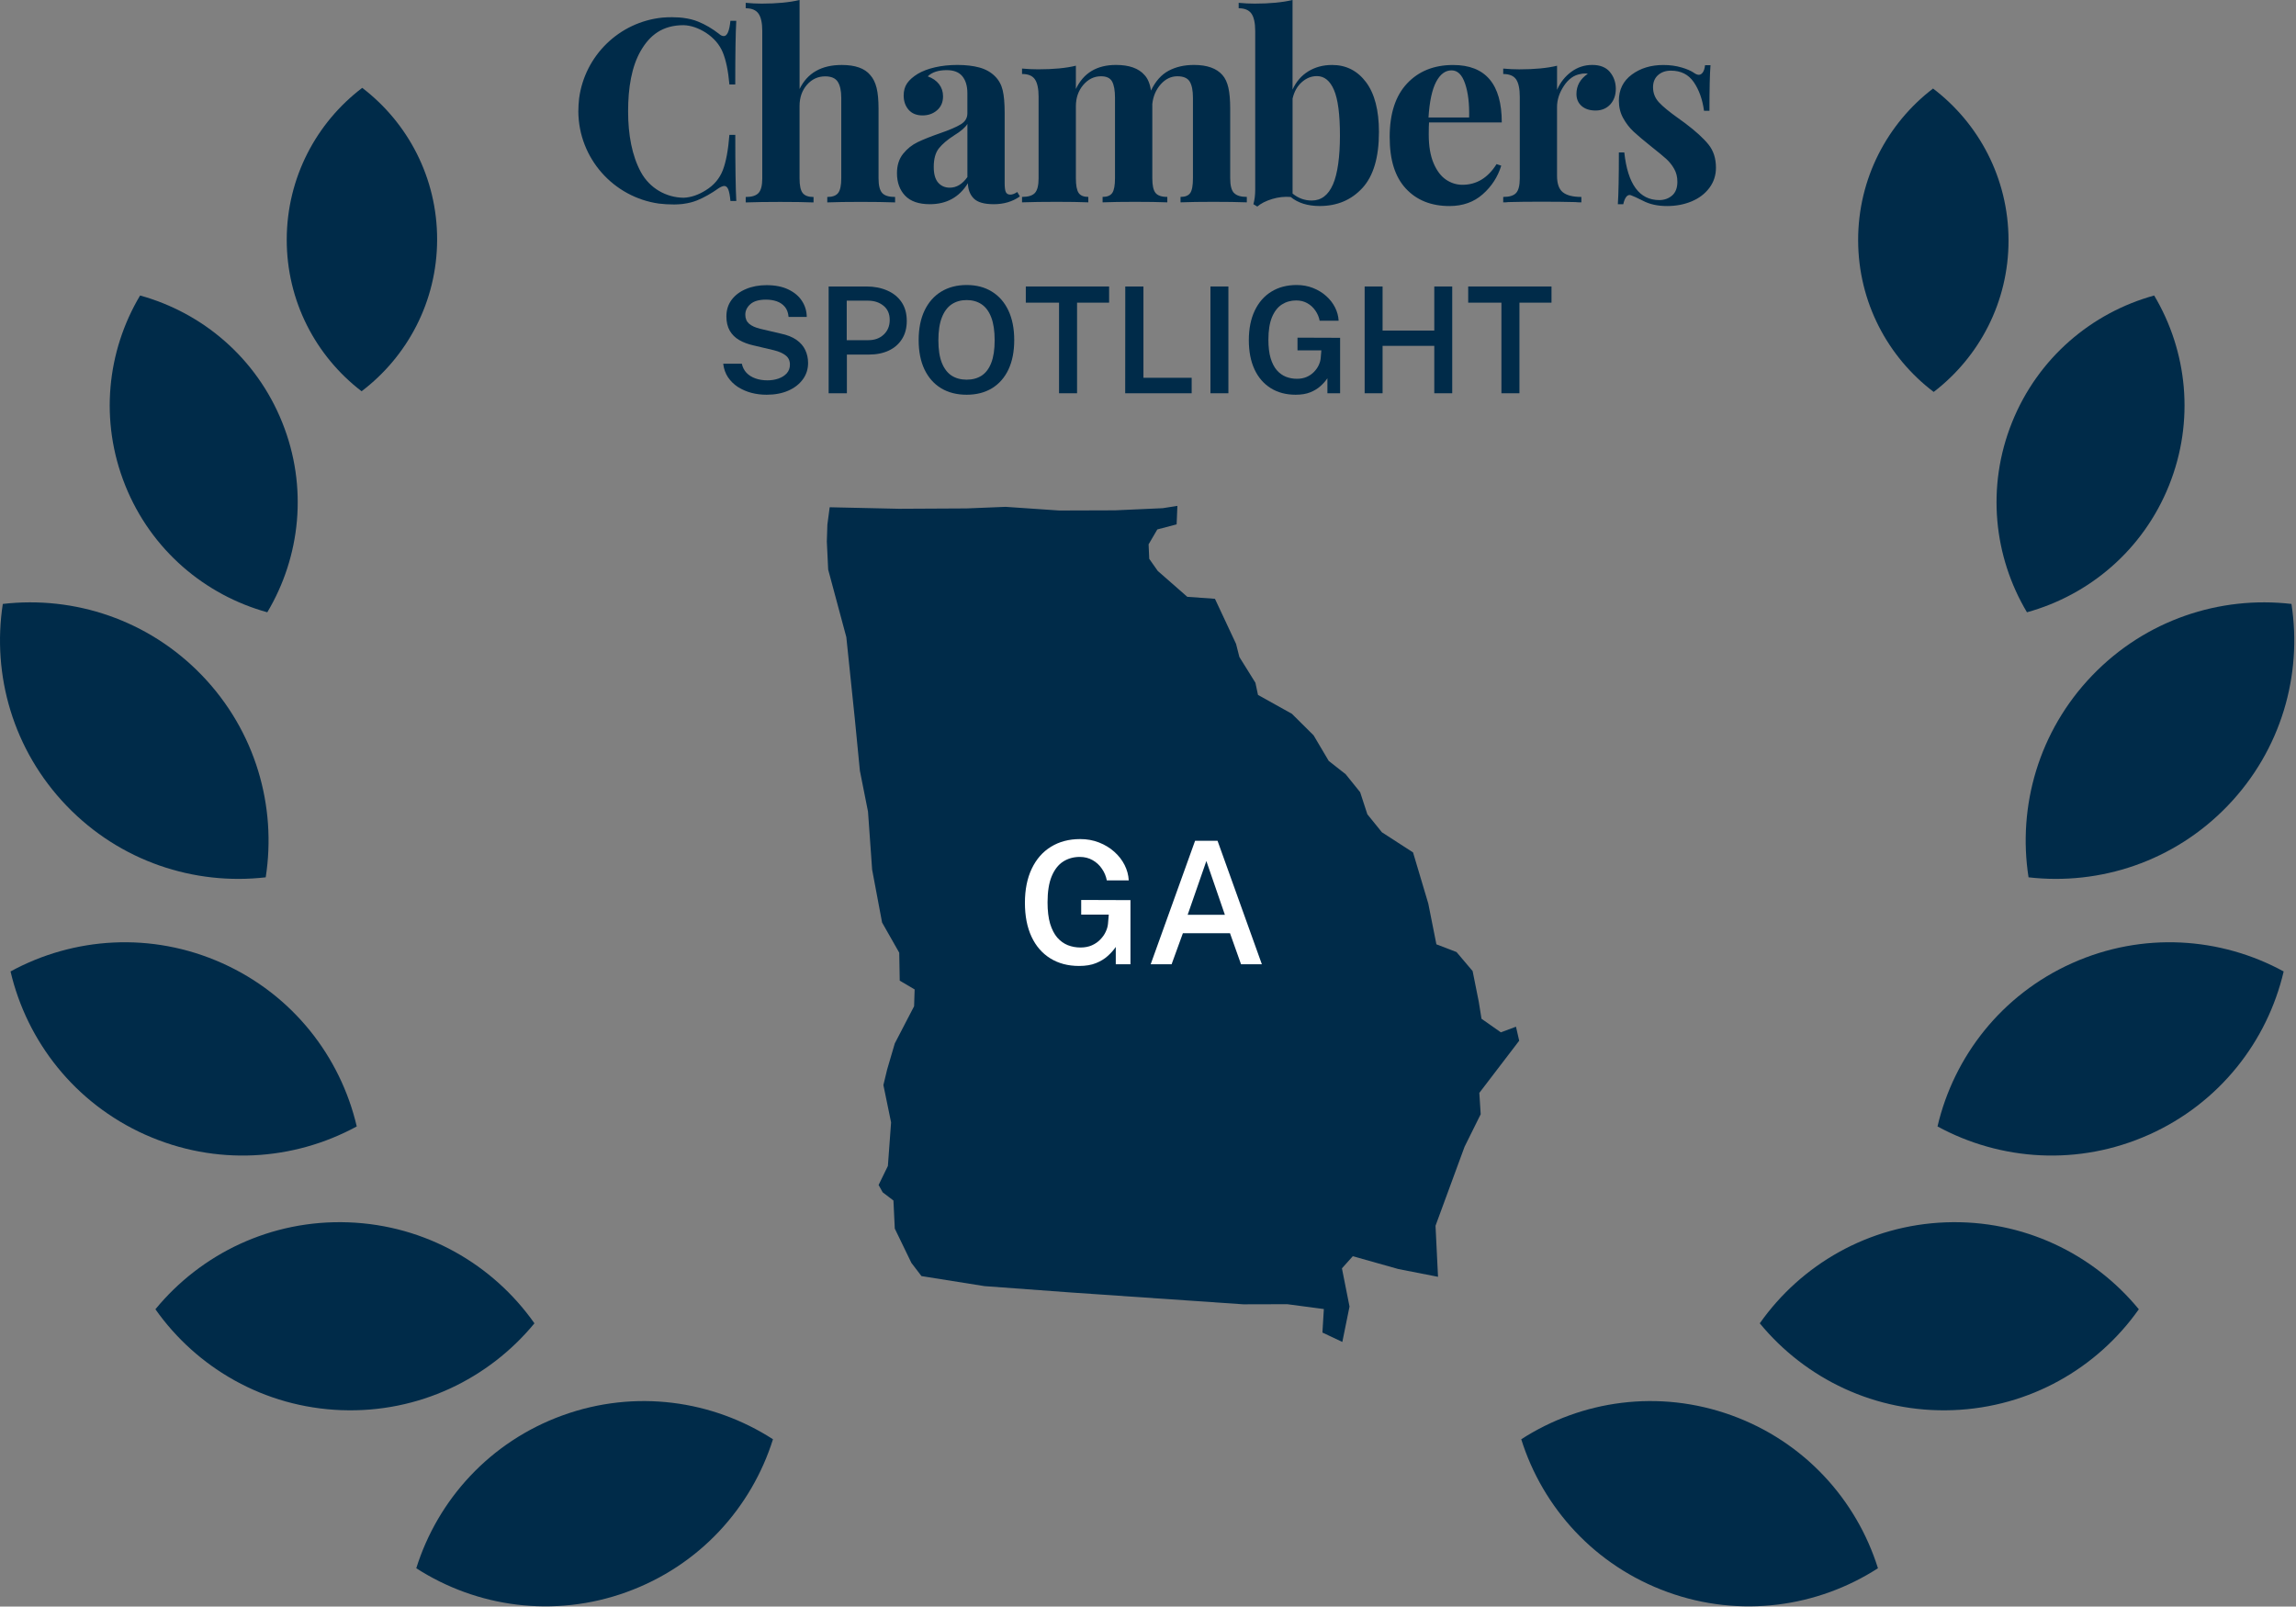 <?xml version="1.0" encoding="UTF-8"?> <svg xmlns="http://www.w3.org/2000/svg" width="1026" height="718" viewBox="0 0 1026 718" fill="none"><rect x="0" y="0" width="1026" height="718" fill="#808080" stroke="none"/><path d="M449.377 226.519L431.898 227.224L401.661 227.383L370.755 226.7L369.725 234.477L369.482 242.017L370.085 254.564L378.192 284.734L382.013 321.519L384.256 344.485L387.881 362.715L389.728 388.672L394.172 412.294L401.835 425.775L402.055 438.271L408.718 442.197L408.478 449.713L399.851 466.321L396.433 477.97L394.757 484.93L398.195 501.626L396.763 521.086L392.617 529.595L394.446 532.88L399.246 536.535L399.849 549.082L407.268 564.405L411.77 570.309L439.908 574.79L478.827 577.654L555.583 582.923L575.239 582.872L591.582 585.036L590.946 595.543L599.838 599.74L603.052 583.925L599.664 566.846L604.521 561.426L624.919 567.171L642.601 570.632L641.483 547.815L654.462 512.5L661.669 497.968L661.056 488.44L678.876 465.111L677.439 458.858L670.679 461.372L662.034 455.309L660.791 447.596L658.064 433.99L650.862 425.488L641.872 422.033L638.248 403.803L631.435 380.963L617.53 371.963L611.023 363.919L607.802 354.045L601.318 346.004L593.775 340.086L586.99 328.621L577.305 319.011L562.157 310.577L561.002 305.141L553.834 293.624L552.347 287.754L542.913 267.611L530.563 266.73L517.363 255.17L513.552 249.747L513.264 243.281L517.166 236.614L525.793 234.348L526.132 226.09L519.567 227.12L498.282 228.076L473.338 228.157L449.377 226.519Z" fill="#002B49"></path><path d="M328.571 60.244C328.571 74.427 328.722 84.291 329.025 89.835H326.411C326.184 87.411 325.855 85.693 325.438 84.657C325.022 83.634 324.428 83.117 323.67 83.117C323.064 83.117 322.268 83.42 321.283 84.026C317.873 86.463 314.602 88.295 311.495 89.558C309.714 90.278 307.706 90.795 305.496 91.086C305.408 91.111 305.319 91.124 305.231 91.136C305.003 91.149 304.776 91.187 304.536 91.212C303.564 91.301 302.541 91.364 301.48 91.376H301.088C298.802 91.376 296.567 91.25 294.432 90.985C274.199 88.13 258.602 70.828 258.438 49.862C258.45 47.905 258.564 46.01 258.766 44.179C258.778 44.103 258.779 44.027 258.791 43.939C261.342 24.843 276.713 9.838 295.973 7.868C297.4 7.742 298.865 7.691 300.356 7.691C301.442 7.691 302.49 7.729 303.501 7.805C304.082 7.868 304.662 7.919 305.218 7.969C305.319 7.995 305.408 7.995 305.496 8.02C307.883 8.336 310.043 8.866 311.95 9.649C315.133 10.937 318.24 12.756 321.283 15.105C322.041 15.8 322.761 16.128 323.443 16.128C324.959 16.128 325.944 13.855 326.398 9.295H329.013C328.71 14.688 328.558 24.161 328.558 37.75H325.944C325.413 31.675 324.428 26.914 322.988 23.416C321.549 19.93 319.048 17.012 315.474 14.65C312.101 12.503 308.78 11.367 305.496 11.253C295.973 11.253 290.353 15.762 286.324 22.708C282.232 29.794 280.679 39.266 280.679 49.761C280.679 60.257 282.434 69.565 286.324 76.802C290.29 84.177 297.767 88.307 305.496 88.37C308.78 88.244 312.114 87.108 315.474 84.973C319.035 82.763 321.536 79.808 322.988 76.094C324.428 72.368 325.413 67.102 325.944 60.269H328.558L328.571 60.244Z" fill="#002B49"></path><path d="M357.29 0C352.743 1.074 347.111 1.617 340.404 1.617C338.093 1.617 335.693 1.503 333.23 1.263V3.688C335.933 3.688 337.84 4.496 338.964 6.113C340.076 7.729 340.632 10.319 340.632 13.867V79.707C340.632 82.864 340.076 85.049 338.964 86.249C337.84 87.449 335.946 88.042 333.23 88.042V90.467C341.25 90.164 356.128 90.164 363.542 90.467V88.042C361.231 88.042 359.614 87.449 358.679 86.249C357.745 85.049 357.29 82.877 357.29 79.707V47.438C357.29 43.585 358.402 40.403 360.599 37.889C362.797 35.389 365.512 34.126 368.745 34.126C371.448 34.126 373.317 34.934 374.366 36.551C375.401 38.167 375.932 40.567 375.932 43.724V79.694C375.932 82.851 375.464 85.036 374.542 86.236C373.621 87.436 372.004 88.03 369.68 88.03V90.454C377.081 90.151 391.959 90.151 399.991 90.454V88.03C397.213 88.03 395.281 87.436 394.207 86.236C393.134 85.036 392.59 82.864 392.59 79.694V48.574C392.59 44.722 392.3 41.615 391.719 39.266C391.138 36.917 390.191 35.01 388.89 33.545C386.414 30.539 382.183 29.036 376.159 29.036C367.066 29.036 360.763 32.623 357.303 39.796V0H357.29ZM551.41 86.236C550.286 85.036 549.73 82.864 549.73 79.694V48.574C549.73 44.722 549.465 41.59 548.922 39.203C548.379 36.816 547.495 34.921 546.257 33.532C543.643 30.526 539.386 29.023 533.526 29.023C529.207 29.023 525.43 29.895 522.197 31.625C518.951 33.368 516.337 36.311 514.329 40.478C513.874 37.397 512.902 35.086 511.437 33.532C508.822 30.526 504.566 29.023 498.706 29.023C490.143 29.023 484.169 32.61 480.772 39.784V29.364C476.376 30.45 470.744 30.981 463.886 30.981C461.574 30.981 459.175 30.867 456.712 30.64V33.065C459.49 33.065 461.41 33.873 462.484 35.49C463.57 37.106 464.113 39.695 464.113 43.232V79.669C464.113 82.826 463.57 85.011 462.484 86.211C461.41 87.411 459.478 88.004 456.712 88.004V90.429C465.035 90.126 479.534 90.126 486.329 90.429V88.004C484.245 88.004 482.805 87.411 481.997 86.211C481.188 85.011 480.772 82.839 480.772 79.669V47.513C480.772 43.737 481.87 40.554 484.068 37.965C486.266 35.389 488.918 34.088 491.999 34.088C494.462 34.088 496.129 34.883 496.976 36.462C497.822 38.041 498.251 40.453 498.251 43.699V79.669C498.251 82.826 497.847 85.011 497.039 86.211C496.23 87.411 494.778 88.004 492.707 88.004V90.429C500.108 90.126 514.228 90.126 521.629 90.429V88.004C519.078 88.004 517.335 87.411 516.362 86.211C515.39 85.011 514.923 82.839 514.923 79.669V46.465C515.301 42.992 516.564 40.062 518.686 37.675C520.808 35.288 523.296 34.088 526.138 34.088C528.841 34.088 530.672 34.883 531.644 36.462C532.604 38.041 533.084 40.453 533.084 43.699V79.669C533.084 82.902 532.68 85.1 531.872 86.261C531.063 87.423 529.611 88.004 527.54 88.004V90.429C534.941 90.126 549.44 90.126 557.156 90.429V88.004C554.454 88.004 552.547 87.411 551.423 86.211M595.639 82.447C593.556 87.234 590.398 89.621 586.154 89.621C582.997 89.621 580.143 88.585 577.604 86.501V44.078C578.299 40.996 579.663 38.546 581.709 36.727C583.742 34.909 586.003 34.012 588.478 34.012C591.787 34.012 594.339 36.071 596.107 40.201C597.888 44.331 598.772 51.125 598.772 60.61C598.772 70.095 597.723 77.698 595.639 82.472M610.442 36.727C606.577 31.6 601.538 29.036 595.286 29.036C591.27 29.036 587.721 29.983 584.639 31.878C581.557 33.772 579.195 36.487 577.591 40.036V0C573.045 1.074 567.399 1.617 560.693 1.617C558.306 1.617 555.906 1.503 553.519 1.263V3.688C556.209 3.688 558.129 4.496 559.24 6.113C560.352 7.729 560.908 10.319 560.908 13.867V84.784C560.908 87.171 560.642 89.33 560.099 91.263L561.842 92.311C563.459 90.922 565.656 89.81 568.435 88.951C571.213 88.105 573.992 87.802 576.758 88.03C580.067 90.732 584.386 92.071 589.716 92.071C597.509 92.071 603.861 89.394 608.8 84.026C613.738 78.671 616.201 70.323 616.201 58.981C616.201 49.256 614.268 41.843 610.429 36.715M641.751 36.589C643.557 33.166 645.855 31.448 648.634 31.448C651.413 31.448 653.358 33.444 654.709 37.409C656.06 41.388 656.654 46.414 656.502 52.502H638.341C638.795 45.328 639.945 40.024 641.751 36.589ZM668.766 73.329C664.914 79.492 659.824 82.586 653.496 82.586C650.869 82.586 648.419 81.816 646.146 80.275C643.873 78.734 642.016 76.259 640.589 72.874C639.162 69.476 638.454 65.246 638.454 60.156C638.454 57.693 638.492 55.874 638.581 54.725H671.09C671.09 37.599 663.84 29.049 649.341 29.049C640.778 29.049 633.92 31.814 628.755 37.321C623.589 42.84 621 50.797 621 61.204C621 71.611 623.412 79.075 628.224 84.278C633.049 89.482 639.553 92.084 647.725 92.084C653.648 92.084 658.612 90.328 662.577 86.817C666.556 83.306 669.309 79.05 670.85 74.036L668.766 73.341V73.329ZM719.399 32.143C717.618 30.059 715.004 29.023 711.53 29.023C708.057 29.023 704.938 30.046 702.159 32.092C699.38 34.138 697.259 36.816 695.794 40.137V29.377C691.398 30.45 685.766 30.994 678.908 30.994C676.596 30.994 674.197 30.88 671.734 30.652V33.077C674.5 33.077 676.432 33.886 677.518 35.502C678.592 37.119 679.135 39.708 679.135 43.244V79.681C679.135 82.839 678.592 85.024 677.518 86.224C676.432 87.423 674.5 88.017 671.734 88.017V90.442C672.656 90.442 673.426 90.404 674.045 90.316C681.446 90.088 696.135 90.088 703.99 90.316C704.685 90.391 705.569 90.442 706.655 90.442V88.017C702.879 88.017 700.126 87.322 698.383 85.933C696.64 84.544 695.781 82.081 695.781 78.532V47.88C695.781 44.634 696.804 41.476 698.837 38.395C700.883 35.313 703.371 33.532 706.302 33.077C706.756 32.926 707.388 32.85 708.158 32.85C708.777 32.85 709.232 32.888 709.547 32.964C706.15 35.275 704.458 38.281 704.458 41.994C704.458 44.23 705.228 46.023 706.769 47.374C708.31 48.726 710.394 49.395 713.021 49.395C715.648 49.395 717.896 48.486 719.563 46.68C721.217 44.861 722.051 42.525 722.051 39.683C722.051 36.841 721.154 34.252 719.399 32.168M751.403 30.147C748.927 29.415 746.237 29.049 743.307 29.049C737.75 29.049 733.051 30.476 729.199 33.33C725.335 36.184 723.415 40.074 723.415 45.013C723.415 47.867 724.046 50.456 725.322 52.767C726.598 55.078 728.139 57.087 729.945 58.779C731.763 60.471 734.403 62.707 737.876 65.485C740.806 67.797 743.004 69.603 744.469 70.916C745.934 72.23 747.146 73.733 748.106 75.425C749.079 77.117 749.559 79.05 749.559 81.21C749.559 83.988 748.763 86.047 747.184 87.398C745.605 88.749 743.698 89.419 741.45 89.419C732.584 89.419 727.381 82.334 725.84 68.138H723.415C723.415 79.163 723.263 86.88 722.96 91.275H725.385C725.688 89.81 726.143 88.712 726.711 87.979C727.292 87.246 727.962 86.994 728.745 87.234C729.818 87.613 731.599 88.434 734.062 89.659C737.068 91.275 740.693 92.084 744.936 92.084C748.94 92.084 752.602 91.389 755.924 90C759.246 88.611 761.885 86.602 763.843 83.988C765.813 81.361 766.798 78.355 766.798 74.958C766.798 70.79 765.687 67.317 763.439 64.551C761.203 61.772 757.73 58.615 753.032 55.066L749.685 52.641C745.896 49.938 743.117 47.652 741.349 45.758C739.581 43.863 738.684 41.615 738.684 38.988C738.684 36.677 739.442 34.871 740.945 33.545C742.448 32.231 744.355 31.575 746.666 31.575C751.137 31.575 754.547 33.292 756.896 36.727C759.246 40.163 760.774 44.419 761.468 49.509H763.893C763.893 39.872 764.045 33.077 764.361 29.149H761.923C761.772 30.539 761.443 31.6 760.938 32.332C760.433 33.065 759.839 33.431 759.145 33.431C758.526 33.431 757.831 33.166 757.073 32.623C755.76 31.701 753.878 30.867 751.403 30.135M432.286 55.407C431.351 56.948 429.394 58.653 426.388 60.497C423.369 62.429 421.108 64.361 419.568 66.281C418.027 68.213 417.256 70.992 417.256 74.617C417.256 77.774 417.913 80.111 419.227 81.614C420.54 83.117 422.27 83.874 424.43 83.874C427.436 83.874 430.063 82.296 432.298 79.126V55.407H432.286ZM455.739 87.79C452.468 90.101 448.591 91.263 444.082 91.263C439.838 91.263 436.87 90.417 435.165 88.724C433.473 87.032 432.589 84.746 432.513 81.891C428.661 88.143 422.99 91.263 415.513 91.263C410.575 91.263 406.887 89.987 404.462 87.449C402.038 84.897 400.825 81.55 400.825 77.383C400.825 73.922 401.734 71.043 403.54 68.769C405.347 66.496 407.544 64.74 410.133 63.502C412.71 62.265 416.006 60.964 420.022 59.562C424.266 58.097 427.36 56.771 429.33 55.571C431.301 54.371 432.286 52.742 432.286 50.658V41.64C432.286 38.407 431.528 35.881 430.025 34.062C428.522 32.244 426.198 31.347 423.028 31.347C419.328 31.347 416.499 32.269 414.579 34.126C416.739 34.896 418.406 36.058 419.618 37.599C420.805 39.14 421.412 40.958 421.412 43.03C421.412 45.657 420.515 47.741 418.747 49.269C416.979 50.81 414.819 51.58 412.268 51.58C409.565 51.58 407.481 50.734 406.016 49.041C404.551 47.349 403.818 45.215 403.818 42.676C403.818 40.516 404.336 38.685 405.384 37.182C406.42 35.679 408.037 34.277 410.184 32.964C412.268 31.739 414.831 30.766 417.875 30.072C420.919 29.377 424.253 29.023 427.891 29.023C431.528 29.023 434.938 29.415 437.717 30.185C440.495 30.956 442.806 32.269 444.663 34.126C446.355 35.818 447.492 37.902 448.073 40.365C448.654 42.828 448.945 46.187 448.945 50.431V81.891C448.945 83.748 449.121 85.062 449.462 85.819C449.816 86.59 450.485 86.981 451.496 86.981C452.38 86.981 453.415 86.59 454.577 85.807L455.739 87.777V87.79Z" fill="#002B49"></path><path d="M280.006 711.524C312.503 699.778 335.792 673.862 345.416 643.234C318.464 625.831 283.947 620.779 251.451 632.537C218.916 644.308 195.602 670.262 186.016 700.877C213.005 718.268 247.497 723.282 280.006 711.536" fill="#002B49"></path><path d="M152.6 630.226C187.142 631.502 218.426 616.207 238.823 591.415C220.359 565.183 190.249 547.564 155.707 546.289C121.126 545.013 89.792 560.346 69.445 585.138C87.948 611.37 118.057 628.951 152.6 630.226Z" fill="#002B49"></path><path d="M64.922 507.111C96.471 521.244 131.216 518.769 159.418 503.424C152.118 472.19 130.799 444.569 99.25 430.449C67.675 416.303 32.867 418.791 4.703 434.162C12.041 465.421 33.373 492.991 64.922 507.124" fill="#002B49"></path><path d="M29.747 360.113C53.706 385.032 86.847 395.755 118.737 392.092C123.675 360.404 114.253 326.809 90.294 301.89C66.311 276.946 33.12 266.223 1.255 269.911C-3.646 301.625 5.801 335.195 29.747 360.113Z" fill="#002B49"></path><path d="M55.967 216.954C67.561 245.826 91.595 265.945 119.444 273.637C134.246 248.844 137.719 217.649 126.112 188.777C114.518 159.88 90.433 139.736 62.597 132.069C47.808 156.887 44.373 188.082 55.967 216.941" fill="#002B49"></path><path d="M128.133 106.999C128.07 134.646 141.192 159.236 161.577 174.859C182.024 159.362 195.273 134.797 195.336 107.151C195.399 79.466 182.252 54.838 161.867 39.266C141.407 54.8 128.196 79.365 128.133 107.012" fill="#002B49"></path><path d="M745.199 711.524C712.702 699.778 689.413 673.862 679.789 643.234C706.741 625.831 741.258 620.779 773.755 632.537C806.289 644.308 829.604 670.262 839.19 700.877C812.2 718.268 777.695 723.282 745.199 711.536" fill="#002B49"></path><path d="M872.606 630.226C838.064 631.502 806.78 616.207 786.383 591.415C804.848 565.183 834.957 547.564 869.487 546.289C904.067 545.013 935.402 560.346 955.761 585.138C937.258 611.37 907.149 628.951 872.606 630.226Z" fill="#002B49"></path><path d="M960.284 507.111C928.735 521.244 893.99 518.769 865.801 503.424C873.101 472.19 894.42 444.569 925.956 430.449C957.543 416.303 992.339 418.791 1020.49 434.162C1013.17 465.421 991.821 492.991 960.284 507.124" fill="#002B49"></path><path d="M995.473 360.113C971.514 385.032 938.374 395.755 906.484 392.092C901.545 360.404 910.967 326.809 934.926 301.89C958.91 276.946 992.101 266.223 1023.97 269.911C1028.88 301.625 1019.42 335.195 995.473 360.113Z" fill="#002B49"></path><path d="M969.254 216.954C957.66 245.826 933.625 265.945 905.776 273.637C890.974 248.844 887.514 217.649 899.095 188.777C910.702 159.88 934.787 139.736 962.623 132.069C977.412 156.887 980.848 188.082 969.254 216.941" fill="#002B49"></path><path d="M897.539 107.303C897.602 134.949 884.48 159.54 864.096 175.163C843.635 159.666 830.399 135.101 830.336 107.454C830.273 79.77 843.421 55.154 863.805 39.569C884.265 55.104 897.476 79.656 897.539 107.315" fill="#002B49"></path><path d="M342.556 176.416C340.179 176.416 337.902 176.13 335.724 175.558C333.546 174.964 331.555 174.095 329.751 172.951C327.969 171.785 326.495 170.344 325.329 168.628C324.163 166.89 323.448 164.866 323.184 162.556H331.5C331.852 164.162 332.545 165.515 333.579 166.615C334.635 167.715 335.966 168.551 337.572 169.123C339.178 169.695 340.971 169.981 342.952 169.981C344.712 169.981 346.351 169.717 347.869 169.189C349.387 168.661 350.619 167.88 351.565 166.846C352.511 165.79 352.984 164.492 352.984 162.952C352.984 161.214 352.368 159.861 351.136 158.893C349.926 157.902 348.188 157.121 345.922 156.549L336.582 154.338C334.162 153.788 332.05 152.985 330.246 151.929C328.464 150.873 327.078 149.487 326.088 147.771C325.098 146.033 324.603 143.91 324.603 141.402C324.603 138.542 325.384 136.066 326.946 133.976C328.53 131.886 330.675 130.28 333.381 129.158C336.087 128.014 339.134 127.442 342.523 127.442C346.395 127.442 349.662 128.091 352.324 129.389C354.986 130.665 357.01 132.381 358.396 134.537C359.782 136.693 360.486 139.059 360.508 141.633H352.39C352.214 139.719 351.653 138.212 350.707 137.111C349.761 135.989 348.562 135.175 347.11 134.669C345.658 134.163 344.052 133.91 342.292 133.91C339.167 133.91 336.846 134.581 335.328 135.923C333.81 137.265 333.051 138.839 333.051 140.643C333.051 142.337 333.612 143.679 334.734 144.669C335.856 145.659 337.572 146.429 339.882 146.979L348.76 149.058C351.73 149.674 354.117 150.62 355.921 151.896C357.725 153.172 359.034 154.69 359.848 156.45C360.684 158.188 361.102 160.114 361.102 162.226C361.102 164.998 360.31 167.451 358.726 169.585C357.164 171.719 354.997 173.391 352.225 174.601C349.453 175.811 346.23 176.416 342.556 176.416Z" fill="#002B49"></path><path d="M370.289 175.756V128.036H387.219C390.651 128.036 393.72 128.63 396.427 129.818C399.155 130.984 401.3 132.711 402.862 134.999C404.424 137.287 405.205 140.104 405.205 143.448C405.205 146.594 404.49 149.289 403.06 151.533C401.652 153.777 399.683 155.493 397.153 156.681C394.622 157.869 391.663 158.464 388.275 158.464H378.441V175.756H370.289ZM378.375 152.028H388.077C390.871 152.028 393.148 151.192 394.908 149.52C396.691 147.848 397.582 145.67 397.582 142.986C397.582 140.258 396.658 138.146 394.809 136.649C392.961 135.131 390.64 134.372 387.846 134.372H378.375V152.028Z" fill="#002B49"></path><path d="M431.968 176.416C427.568 176.416 423.762 175.448 420.55 173.512C417.36 171.576 414.884 168.782 413.124 165.13C411.386 161.478 410.517 157.099 410.517 151.995C410.517 146.847 411.397 142.436 413.157 138.762C414.917 135.087 417.404 132.271 420.616 130.313C423.85 128.355 427.634 127.376 431.968 127.376C436.302 127.376 440.054 128.355 443.222 130.313C446.412 132.271 448.876 135.087 450.614 138.762C452.352 142.436 453.221 146.847 453.221 151.995C453.221 157.099 452.363 161.478 450.647 165.13C448.931 168.76 446.478 171.554 443.288 173.512C440.098 175.448 436.324 176.416 431.968 176.416ZM431.968 169.684C434.564 169.684 436.798 169.079 438.668 167.869C440.538 166.637 441.968 164.734 442.958 162.16C443.97 159.564 444.476 156.208 444.476 152.094C444.476 147.914 443.97 144.504 442.958 141.864C441.946 139.202 440.505 137.243 438.635 135.989C436.765 134.735 434.542 134.108 431.968 134.108C429.372 134.108 427.128 134.746 425.236 136.022C423.366 137.276 421.914 139.235 420.88 141.897C419.846 144.537 419.329 147.936 419.329 152.094C419.329 156.208 419.846 159.564 420.88 162.16C421.914 164.734 423.366 166.637 425.236 167.869C427.128 169.079 429.372 169.684 431.968 169.684Z" fill="#002B49"></path><path d="M473.246 175.756V135.263H458.395V128.036H495.621V135.263H481.298V175.756H473.246Z" fill="#002B49"></path><path d="M502.811 175.756L502.844 128.036H510.963V168.826H532.513V175.756H502.811Z" fill="#002B49"></path><path d="M540.905 175.756V128.036H548.924V175.756H540.905Z" fill="#002B49"></path><path d="M578.981 176.416C574.712 176.416 571.005 175.437 567.859 173.479C564.713 171.521 562.293 168.727 560.599 165.097C558.905 161.445 558.058 157.088 558.058 152.028C558.058 146.924 558.938 142.524 560.698 138.828C562.458 135.131 564.933 132.304 568.123 130.346C571.335 128.366 575.097 127.376 579.41 127.376C582.05 127.376 584.481 127.816 586.703 128.696C588.947 129.576 590.905 130.764 592.577 132.26C594.271 133.756 595.602 135.461 596.571 137.375C597.539 139.29 598.078 141.281 598.188 143.349H589.706C589.398 141.721 588.771 140.225 587.825 138.861C586.901 137.474 585.702 136.363 584.228 135.527C582.776 134.691 581.115 134.273 579.245 134.273C576.847 134.273 574.701 134.878 572.809 136.088C570.939 137.298 569.465 139.202 568.387 141.798C567.331 144.372 566.803 147.716 566.803 151.83C566.803 155.086 567.133 157.836 567.793 160.081C568.475 162.303 569.399 164.096 570.565 165.46C571.753 166.802 573.117 167.781 574.657 168.397C576.198 168.991 577.826 169.288 579.542 169.288C581.214 169.288 582.688 169.002 583.964 168.43C585.24 167.858 586.318 167.11 587.198 166.186C588.1 165.262 588.793 164.272 589.277 163.216C589.783 162.138 590.08 161.093 590.168 160.081L590.465 156.582H579.806V150.906L598.848 150.972V175.756H593.171V169.057C592.357 170.267 591.323 171.433 590.069 172.555C588.837 173.677 587.319 174.601 585.515 175.327C583.733 176.053 581.555 176.416 578.981 176.416Z" fill="#002B49"></path><path d="M609.809 175.756V128.036H617.828V147.738H640.929V128.036H648.949V175.756H640.929V154.569H617.828V175.756H609.809Z" fill="#002B49"></path><path d="M670.933 175.756V135.263H656.082V128.036H693.308V135.263H678.985V175.756H670.933Z" fill="#002B49"></path><path d="M514.199 430.939L534.041 375.763H544.077L563.88 430.939H554.57L549.648 417.088H528.585L523.548 430.939H514.199ZM530.721 408.846H547.358L539.078 384.807L530.721 408.846Z" fill="white"></path><path d="M482.192 431.702C477.257 431.702 472.97 430.57 469.333 428.306C465.695 426.042 462.897 422.811 460.938 418.614C458.979 414.391 458 409.354 458 403.504C458 397.602 459.018 392.514 461.053 388.241C463.088 383.967 465.949 380.698 469.638 378.434C473.352 376.145 477.702 375 482.688 375C485.74 375 488.551 375.509 491.121 376.526C493.715 377.544 495.979 378.917 497.913 380.647C499.871 382.377 501.41 384.349 502.53 386.562C503.649 388.775 504.272 391.077 504.399 393.468H494.593C494.237 391.586 493.512 389.856 492.418 388.279C491.35 386.676 489.963 385.392 488.259 384.425C486.58 383.458 484.659 382.975 482.497 382.975C479.724 382.975 477.244 383.674 475.056 385.074C472.894 386.473 471.19 388.673 469.943 391.675C468.722 394.651 468.112 398.518 468.112 403.275C468.112 407.04 468.493 410.219 469.256 412.814C470.045 415.383 471.113 417.457 472.462 419.034C473.835 420.585 475.413 421.717 477.193 422.43C478.974 423.117 480.856 423.46 482.841 423.46C484.774 423.46 486.478 423.129 487.954 422.468C489.429 421.806 490.676 420.942 491.693 419.873C492.736 418.805 493.537 417.66 494.097 416.439C494.682 415.193 495.025 413.984 495.127 412.814L495.471 408.769H483.146V402.206L505.163 402.283V430.939H498.6V423.193C497.658 424.592 496.463 425.94 495.013 427.238C493.588 428.535 491.833 429.603 489.747 430.443C487.687 431.282 485.168 431.702 482.192 431.702Z" fill="white"></path></svg> 